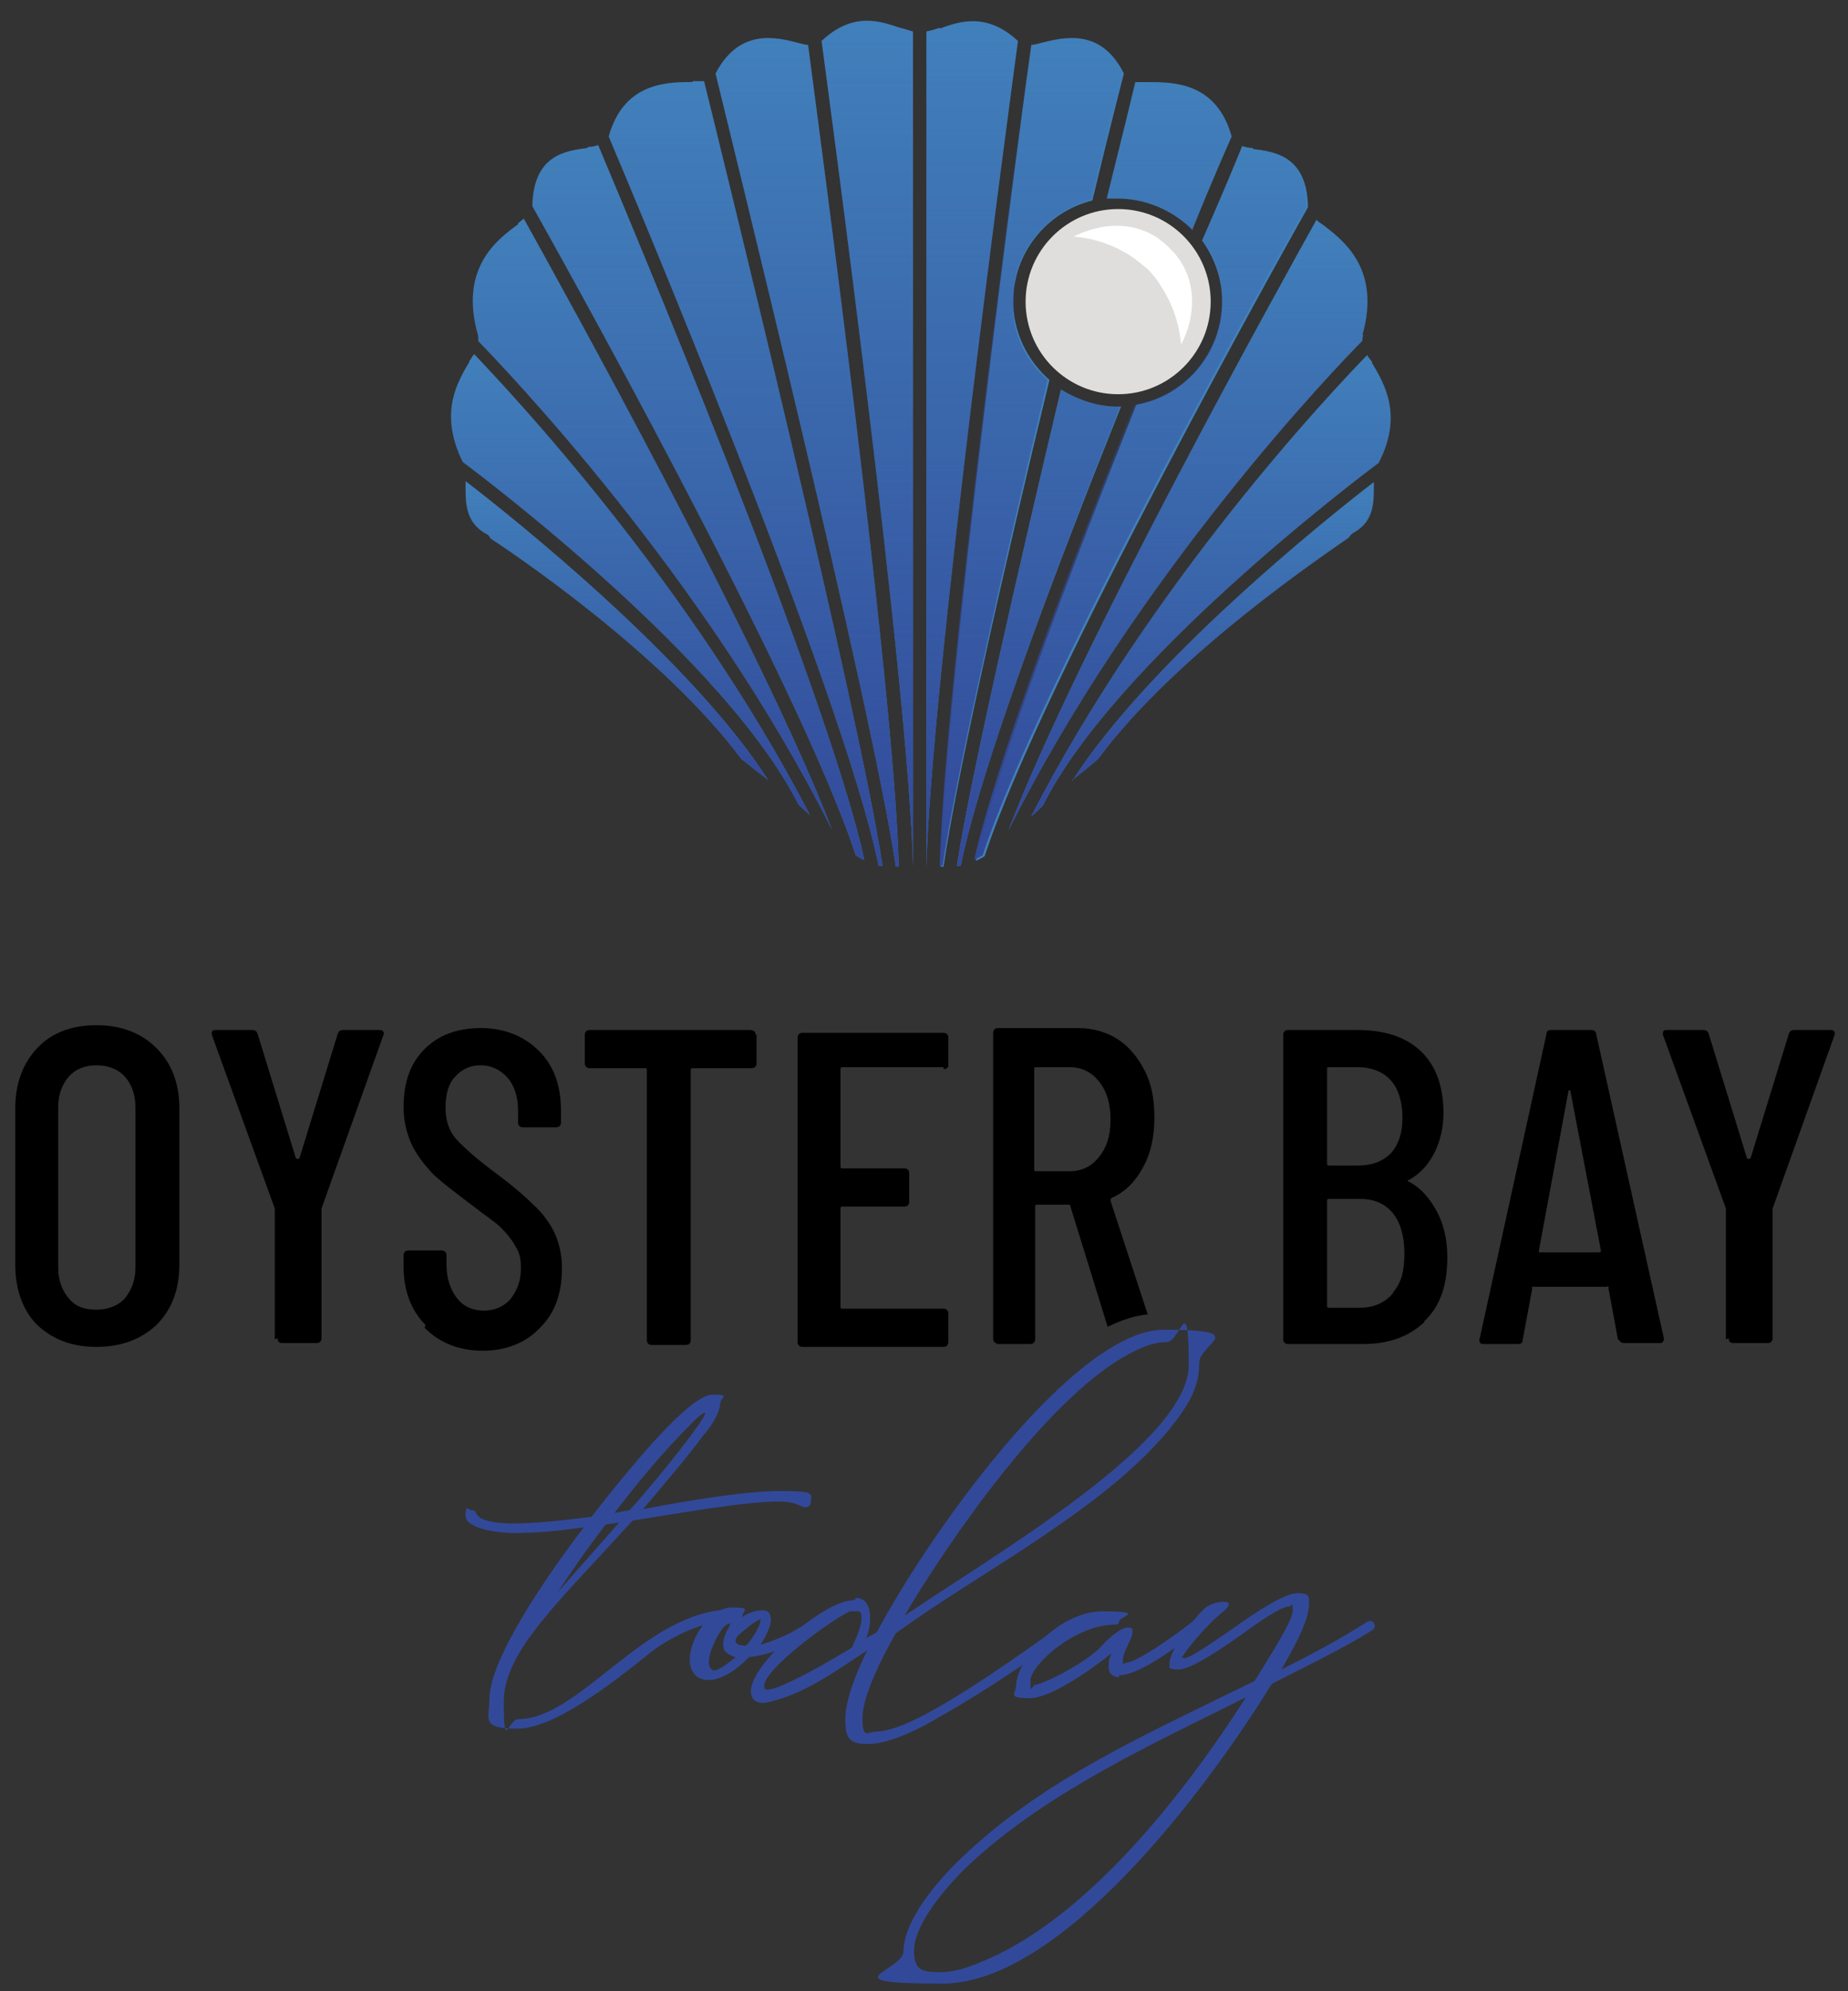 <?xml version="1.0" encoding="UTF-8"?> <svg xmlns="http://www.w3.org/2000/svg" xmlns:xlink="http://www.w3.org/1999/xlink" id="Layer_1" version="1.1" viewBox="0 0 193.7 208.6"><rect x="0" y="0" width="193.7" height="208.6" fill="#333333" stroke="none"/><defs><style> .st0 { fill: none; } .st1 { fill: #4180bb; } .st2 { fill: url(#linear-gradient2); } .st3 { fill: url(#linear-gradient1); } .st4 { fill: url(#linear-gradient9); } .st5 { fill: url(#linear-gradient3); } .st6 { fill: url(#linear-gradient6); } .st7 { fill: url(#linear-gradient8); } .st8 { fill: url(#linear-gradient7); } .st9 { fill: url(#linear-gradient5); } .st10 { fill: url(#linear-gradient4); } .st11 { fill: #dfdedd; } .st12 { fill: url(#linear-gradient13); } .st13 { fill: url(#linear-gradient12); } .st14 { fill: url(#linear-gradient11); } .st15 { fill: url(#linear-gradient10); } .st16 { fill: url(#linear-gradient14); } .st17 { fill: url(#linear-gradient); } .st18 { fill: #32499a; } .st19 { fill: #fff; } </style><linearGradient id="linear-gradient" x1="73.2" y1="-381.8" x2="73.2" y2="-456.7" gradientTransform="translate(0 472)" gradientUnits="userSpaceOnUse"><stop offset="0" stop-color="#32499a"></stop><stop offset="1" stop-color="#32499a" stop-opacity="0"></stop></linearGradient><linearGradient id="linear-gradient1" x1="78.1" y1="-381.2" x2="78.1" y2="-463.4" gradientTransform="translate(0 472)" gradientUnits="userSpaceOnUse"><stop offset="0" stop-color="#32499a"></stop><stop offset="1" stop-color="#32499a" stop-opacity="0"></stop></linearGradient><linearGradient id="linear-gradient2" x1="101.9" y1="-381.1" x2="101.9" y2="-469.8" gradientTransform="translate(0 472)" gradientUnits="userSpaceOnUse"><stop offset="0" stop-color="#32499a"></stop><stop offset="1" stop-color="#32499a" stop-opacity="0"></stop></linearGradient><linearGradient id="linear-gradient3" x1="84.6" y1="-381.2" x2="84.6" y2="-468" gradientTransform="translate(0 472)" gradientUnits="userSpaceOnUse"><stop offset="0" stop-color="#32499a"></stop><stop offset="1" stop-color="#32499a" stop-opacity="0"></stop></linearGradient><linearGradient id="linear-gradient4" x1="90.9" y1="-381.1" x2="90.9" y2="-469.9" gradientTransform="translate(0 472)" gradientUnits="userSpaceOnUse"><stop offset="0" stop-color="#32499a"></stop><stop offset="1" stop-color="#32499a" stop-opacity="0"></stop></linearGradient><linearGradient id="linear-gradient5" x1="68.4" y1="-385" x2="68.4" y2="-448.9" gradientTransform="translate(0 472)" gradientUnits="userSpaceOnUse"><stop offset="0" stop-color="#32499a"></stop><stop offset="1" stop-color="#32499a" stop-opacity="0"></stop></linearGradient><linearGradient id="linear-gradient6" x1="64.7" y1="-390.2" x2="64.7" y2="-421.5" gradientTransform="translate(0 472)" gradientUnits="userSpaceOnUse"><stop offset="0" stop-color="#32499a"></stop><stop offset="1" stop-color="#32499a" stop-opacity="0"></stop></linearGradient><linearGradient id="linear-gradient7" x1="66.1" y1="-386.6" x2="66.1" y2="-434.8" gradientTransform="translate(0 472)" gradientUnits="userSpaceOnUse"><stop offset="0" stop-color="#32499a"></stop><stop offset="1" stop-color="#32499a" stop-opacity="0"></stop></linearGradient><linearGradient id="linear-gradient8" x1="126.9" y1="-386.5" x2="126.9" y2="-434.8" gradientTransform="translate(0 472)" gradientUnits="userSpaceOnUse"><stop offset="0" stop-color="#32499a"></stop><stop offset="1" stop-color="#32499a" stop-opacity="0"></stop></linearGradient><linearGradient id="linear-gradient9" x1="128.2" y1="-390.3" x2="128.2" y2="-421.5" gradientTransform="translate(0 472)" gradientUnits="userSpaceOnUse"><stop offset="0" stop-color="#32499a"></stop><stop offset="1" stop-color="#32499a" stop-opacity="0"></stop></linearGradient><linearGradient id="linear-gradient10" x1="124.5" y1="-385" x2="124.5" y2="-449" gradientTransform="translate(0 472)" gradientUnits="userSpaceOnUse"><stop offset="0" stop-color="#32499a"></stop><stop offset="1" stop-color="#32499a" stop-opacity="0"></stop></linearGradient><linearGradient id="linear-gradient11" x1="122.5" y1="-381.3" x2="122.5" y2="-463.5" gradientTransform="translate(0 472)" gradientUnits="userSpaceOnUse"><stop offset="0" stop-color="#32499a"></stop><stop offset="1" stop-color="#32499a" stop-opacity="0"></stop></linearGradient><linearGradient id="linear-gradient12" x1="108.9" y1="-381.3" x2="108.9" y2="-463.4" gradientTransform="translate(0 472)" gradientUnits="userSpaceOnUse"><stop offset="0" stop-color="#32499a"></stop><stop offset="1" stop-color="#32499a" stop-opacity="0"></stop></linearGradient><linearGradient id="linear-gradient13" x1="119.7" y1="-381.8" x2="119.7" y2="-456.7" gradientTransform="translate(0 472)" gradientUnits="userSpaceOnUse"><stop offset="0" stop-color="#32499a"></stop><stop offset="1" stop-color="#32499a" stop-opacity="0"></stop></linearGradient><linearGradient id="linear-gradient14" x1="108.2" y1="-381.2" x2="108.2" y2="-468" gradientTransform="translate(0 472)" gradientUnits="userSpaceOnUse"><stop offset="0" stop-color="#32499a"></stop><stop offset="1" stop-color="#32499a" stop-opacity="0"></stop></linearGradient></defs><g><path class="st1" d="M61.6,15.5c-2.3.3-5.7.7-5.8,6.1,1.8,3.2,27.9,49.7,33.9,68,.3.2.6.4.9.5-4-18.2-25.1-68.2-27.9-74.9-.3.1-.7.2-1.1.2h0Z"></path><path class="st1" d="M72.6,8.6h-.4c-2.7,0-6.9.3-8.4,5.7,1.7,4,24.6,58.2,28.3,76.4.2,0,.3,0,.4,0-2.5-16.5-16.9-74.9-18.7-82.2-.3,0-.7,0-1.2,0h0Z"></path><path class="st1" d="M98.5,2.9c-.5.2-1,.3-1.4.4v87.6h0c.4-18.6,8.9-81.4,9.6-86.6-3.2-3-6.1-2.1-8.2-1.3h0Z"></path><path class="st1" d="M83.7,4.5c-2.3-.6-6.2-1.6-8.7,3.2,1.1,4.6,16.5,66.6,18.9,83.1h.3c-.4-18.3-8.6-79.2-9.5-86.1-.3,0-.6-.1-1-.2h0Z"></path><path class="st1" d="M86.1,4.2c.7,5.3,9.2,68,9.6,86.6h0V3.3c-.4-.1-.9-.3-1.4-.4-2.1-.7-4.9-1.7-8.2,1.4h0Z"></path><path class="st1" d="M54.3,23.5c-2.2,1.6-6.2,4.6-4.2,11.6,0,.2.1.4,0,.6,2.6,2.7,23.7,24.5,37.1,51.2-7.2-18.8-28.8-57.7-32.3-64-.2.2-.4.3-.6.5h0Z"></path><path class="st1" d="M48.8,50.5v.5c0,1.7,0,3.7,2.1,4.9.3.1.4.3.5.5,2,1.3,18,12,26.3,23.1,1,.8,1.9,1.5,2.8,2.2-8-12.5-26.5-27.3-31.7-31.3h0Z"></path><path class="st1" d="M49.2,37.9c-1.3,2.2-3.2,5.4-.7,10.5,2.3,1.7,27.7,20.9,35.2,35.9.4.4.8.7,1.2,1.1-12.7-24.5-31.4-44.3-35.2-48.3-.2.2-.3.5-.5.7h0Z"></path><path class="st1" d="M143.8,37.9c-.2-.3-.4-.5-.5-.7-3.8,3.9-22.6,23.8-35.2,48.3.4-.3.8-.7,1.2-1.1,7.5-15,32.9-34.2,35.2-35.9,2.6-5,.6-8.3-.7-10.5h0Z"></path><path class="st1" d="M112.4,81.7c.8-.6,1.8-1.4,2.7-2.2,8.3-11.2,24.5-21.9,26.3-23.2.1-.2.3-.4.5-.5,2.1-1.2,2.1-3.1,2.1-4.8v-.5c-5.2,4-23.6,18.8-31.6,31.3h0Z"></path><path class="st1" d="M142.8,35.1c2-7-2.1-10-4.2-11.6-.3-.2-.5-.3-.6-.5-3.5,6.3-25.1,45.1-32.3,64,13.4-26.8,34.5-48.7,37.1-51.3,0-.2,0-.4.1-.6Z"></path><path class="st1" d="M111.2,40.8c-4.5,19-9.5,40.8-10.9,49.9.2,0,.3,0,.4,0,2-10,9.8-30.7,16.8-48.1-.1,0-.2,0-.3,0-2.2,0-4.2-.7-6-1.8h0Z"></path><path class="st1" d="M125,24c2.1-5.2,3.7-8.8,4.1-9.7-1.6-5.7-6.1-5.7-8.8-5.7s-.9,0-1.3,0c-.4,1.7-1.5,6.2-3,12.2.4,0,.8,0,1.1,0,3.1,0,5.9,1.3,7.9,3.3h0Z"></path><path class="st1" d="M131.3,15.5c-.4,0-.8-.1-1.1-.2-.6,1.5-2.1,5.1-4.2,9.9,1.3,1.8,2.1,4,2.1,6.4,0,5.4-3.9,9.9-9,10.8-6.8,17.1-14.5,37.5-16.8,47.8.3-.2.6-.3.9-.5,6-18.3,32.1-64.8,33.9-68-.1-5.4-3.5-5.8-5.8-6.1h0Z"></path><path class="st1" d="M106.2,31.6c0-5.1,3.5-9.4,8.3-10.6,1.7-7.1,3-12.1,3.3-13.3-2.4-4.8-6.3-3.8-8.7-3.2-.4.1-.7.2-1,.2-1,6.9-9.1,67.9-9.5,86.1h.3c1.3-9.1,6.4-31.6,11.1-51-2.3-2-3.8-5-3.8-8.2Z"></path></g><path d="M3.9,138.8c-1.5-1.5-2.3-3.7-2.3-6.3v-16.4c0-2.6.8-4.7,2.3-6.3s3.6-2.4,6.2-2.4,4.7.8,6.3,2.4,2.4,3.7,2.4,6.3v16.4c0,2.6-.8,4.7-2.4,6.3-1.6,1.5-3.7,2.3-6.3,2.3s-4.6-.8-6.2-2.3ZM13.1,136c.7-.9,1.1-1.9,1.1-3.2v-16.8c0-1.3-.4-2.4-1.1-3.2-.7-.8-1.8-1.2-3-1.2s-2.2.4-2.9,1.2c-.7.8-1.1,1.9-1.1,3.2v16.8c0,1.3.4,2.4,1.1,3.2.7.9,1.7,1.2,2.9,1.2s2.3-.4,3-1.2Z"></path><path d="M28.8,140.3v-13.7s-6.6-18.2-6.6-18.2v-.2c0-.2.1-.3.4-.3h3.8c.3,0,.5.1.6.4l4,13c0,0,0,.1.2.1s.1,0,.2-.1l4-13c.1-.3.3-.4.6-.4h3.8c.3,0,.5.2.4.5l-6.5,18.2v.2s0,13.4,0,13.4c0,.3-.2.5-.5.5h-3.6c-.4,0-.5-.2-.5-.5Z"></path><path d="M44.6,138.8c-1.5-1.5-2.3-3.6-2.3-6.1v-1.2c0-.3.2-.5.5-.5h3.5c.3,0,.5.2.5.5v1c0,1.4.4,2.6,1.1,3.5.7.9,1.7,1.3,2.8,1.3s2.1-.4,2.8-1.2c.7-.9,1.1-1.9,1.1-3.2s-.2-1.7-.6-2.4-.9-1.3-1.5-1.9-1.7-1.3-3.1-2.4c-1.6-1.2-2.9-2.2-3.8-3-.9-.9-1.7-1.9-2.3-3-.6-1.2-1-2.6-1-4.2,0-2.6.7-4.6,2.2-6.1,1.5-1.5,3.5-2.2,5.9-2.2s4.5.8,6.1,2.4,2.3,3.7,2.3,6.3v1.2c0,.3-.2.5-.5.5h-3.5c-.3,0-.5-.2-.5-.5v-1.3c0-1.4-.4-2.6-1.1-3.4-.7-.8-1.7-1.3-2.8-1.3s-2,.4-2.7,1.2c-.7.7-1,1.9-1,3.2s.3,2.3,1,3.2c.7.8,2,2,4,3.5,1.9,1.4,3.3,2.6,4.2,3.5,1,.9,1.7,1.9,2.2,2.9.5,1.1.8,2.3.8,3.7,0,2.7-.7,4.7-2.3,6.3-1.5,1.6-3.6,2.4-6,2.4-2.6,0-4.6-.9-6.1-2.4h0Z"></path><path d="M79.3,108.4v3c0,.3-.2.5-.5.5h-6.2c-.1,0-.2,0-.2.2v28.3c0,.3-.2.5-.5.5h-3.6c-.3,0-.5-.2-.5-.5v-28.3c0-.1,0-.2-.2-.2h-5.8c-.3,0-.5-.2-.5-.5v-3c0-.3.2-.5.5-.5h16.8c.4,0,.6.2.6.5h0Z"></path><path d="M98.9,111.8h-10.6c-.1,0-.2,0-.2.2v10.2c0,.1,0,.2.2.2h6.5c.3,0,.5.2.5.5v3c0,.3-.2.5-.5.5h-6.5c-.1,0-.2,0-.2.2v10.3c0,.1,0,.2.2.2h10.6c.3,0,.5.2.5.5v3c0,.3-.2.5-.5.5h-14.8c-.3,0-.5-.2-.5-.5v-31.9c0-.3.2-.5.5-.5h14.8c.3,0,.5.2.5.5v3c0,.1-.2.3-.5.3h0Z"></path><path d="M149.3,138.5c-1.6,1.5-3.7,2.3-6.4,2.3h-7.9c-.3,0-.5-.2-.5-.5v-31.9c0-.3.2-.5.5-.5h7.2c2.9,0,5.1.7,6.7,2.2s2.4,3.7,2.4,6.5-1.2,5.7-3.6,7c-.2.1-.2.2,0,.2,1.3.7,2.2,1.8,2.9,3.1s1.1,2.9,1.1,4.8c0,2.9-.7,5.1-2.4,6.7h0ZM139.1,112v9.9c0,.1,0,.2.2.2h3c1.5,0,2.6-.4,3.5-1.3.8-.9,1.2-2.1,1.2-3.7s-.4-3-1.2-3.9-2-1.4-3.5-1.4h-3c-.2,0-.2,0-.2.2h0ZM146,135.4c.9-1,1.2-2.3,1.2-4.1s-.4-3.2-1.2-4.2-2-1.5-3.4-1.5h-3.3c-.1,0-.2,0-.2.2v11c0,.1,0,.2.2.2h3.2c1.5,0,2.6-.5,3.5-1.5h0Z"></path><path d="M169.6,140.4l-1-5.4c0,0,0-.1,0-.2s-.1,0-.2,0h-7.6c0,0-.1,0-.2,0s0,0,0,.2l-1,5.4c0,.3-.2.4-.5.4h-3.6c-.2,0-.3,0-.4-.2,0-.1-.1-.2,0-.4l7-31.9c0-.3.2-.4.5-.4h4.2c.3,0,.5.2.5.4l7.1,31.9h0c0,.4-.2.5-.4.5h-3.7c-.4,0-.6-.2-.6-.4h0ZM161.3,131.2h6.3c.1,0,.2,0,.2-.2l-3.2-16.7c0,0,0-.1-.1-.1s0,0-.1.1l-3.1,16.7c0,.2,0,.2.1.2h0Z"></path><path d="M180.9,140.3v-13.7c0,0-6.6-18.2-6.6-18.2v-.2c0-.2.1-.3.4-.3h3.8c.3,0,.5.1.6.4l4,13c0,0,0,.1.2.1s.1,0,.2-.1l4-13c.1-.3.3-.4.6-.4h3.8c.3,0,.5.2.4.5l-6.5,18.2v.2c0,0,0,13.4,0,13.4,0,.3-.2.5-.5.5h-3.6c-.4,0-.5-.2-.5-.5h0Z"></path><path d="M104.4,140.8h3.6c.3,0,.5-.2.5-.5v-13.9c0-.1,0-.2.2-.2h3.3c.1,0,.2,0,.2.2l3.9,12.6c1.4-.7,2.9-1.2,4.2-1.3l-3.9-11.9c0-.1,0-.2.1-.3,1.4-.6,2.5-1.7,3.3-3.2.8-1.4,1.2-3.2,1.2-5.2s-.3-3.5-1-4.9c-.7-1.4-1.7-2.6-2.8-3.3-1.2-.8-2.7-1.2-4.2-1.2h-8.4c-.3,0-.5.2-.5.5v32c0,.3.1.5.4.5h0ZM108.4,112c0-.1,0-.2.2-.2h3.5c1.3,0,2.3.5,3.1,1.5.8,1,1.2,2.3,1.2,4s-.4,2.9-1.2,3.9c-.8,1-1.8,1.5-3.1,1.5h-3.5c-.1,0-.2,0-.2-.2v-10.5h0Z"></path><g><path class="st18" d="M76.8,169.7c-3.4.1-7.1,2.1-9.1,3.8-3.5,2.8-9.6,7.6-13.5,7.6s-2.9-1.1-2.9-3.1c0-4.3,6.3-13.3,9.9-18-2.8.4-5.2.6-7.2.6s-5.2-.5-5.2-1.8.3-.6.6-.6.4.1.5.3c.3.8,1.9,1.1,4,1.1s5-.3,8.1-.7c6-7.7,10.7-12.8,12.7-12.8s.8.3.8.9-.5,1.9-1.8,3.4c-1.4,1.9-3.5,4.4-6.3,7.7,4.7-.9,10.7-1.9,14.4-1.9s3.2.3,3.2,1-.4.7-.7.7-.8-.6-2.7-.6c-3.4,0-9.7,1.1-15.3,2-7.8,8.6-13.5,13.7-13.5,19s.5,1.8,1.5,1.8c6.5,0,13.2-11.3,22.3-11.5v1.2c0,0,0,0,0,0ZM58.1,167.2l6.8-7.7-1.4.2c-1.9,2.4-3.7,5.1-5.4,7.6h0ZM73.9,148s0,0,0,0c-.2,0-.6.3-1.3,1-3.4,3.4-5.8,6.4-8.2,9.5l1.6-.3c3.7-4.1,7.9-9.6,7.9-10.1h0Z"></path><g><path class="st18" d="M80,168.7c.5,0,.8.3.8,1s-.6,1.9-1.1,2.6c1.4-.4,3.2-1.1,4.9-2.3.1,0,.2-.1.3-.1.3,0,.5.2.5.5s0,.3-.3.4c-2.2,1.8-4.7,2.6-6.6,2.8-1,1.1-2.8,2.4-4.2,2.4s-2-1-2-2.1c0-2.4,2.2-5.5,4.4-5.5s1.1.3,1.1,1c.4-.3,1.3-.7,2-.7h0ZM74.3,174.1c0,.5.2.9.6.9.6-.1,1.6-.9,2.2-1.4-1-.3-1.3-.7-1.3-1.3,0-1.1.7-1.8.7-2.1s0-.1-.1-.1-.4.2-.6.4c-.7.9-1.5,2.6-1.5,3.6h0ZM77.1,171.9c0,.4.5.5,1.1.5.5-.5,1.5-2,1.5-2.6s0-.1-.1-.1c-.4,0-2.2,1.6-2.2,1.6-.2.2-.3.4-.3.5h0Z"></path><path class="st18" d="M89.7,167.4c1.2,0,1.5,1.1,1.5,2.1s-.2,1.6-.4,2.1l1.1-.6c5.7-10.7,20.8-31.7,30.1-31.7s3.7,1.4,3.7,3.5-.7,3.7-2.4,6c-6.7,8.9-20.5,15.8-29.4,22.3-1.5,2.6-3.5,6.6-3.5,8.9s.6,1.4,1.4,1.4c1.7,0,4.2-1.3,4.8-1.6,4.2-2.2,8.7-5.3,15-9.8.1-.1.2-.1.3-.1.3,0,.6.3.6.6s-.1.3-.3.4c-6.1,4.4-10.5,7.2-15.2,9.8-1.3.7-4,2-6,2s-2.4-.6-2.4-2.6,1.2-5,2.3-7.2c-3.1,2-6.3,4.4-9.9,5.3-.4.1-.7.2-1,.2-.9,0-1.3-.5-1.3-1.2,0-2.9,7.2-9,10.2-9.5.3,0,.5-.1.7-.1h0ZM80.1,176.7c0,.3.2.3.4.3,1,0,4.7-1.9,8.8-4.4.2-.5,1-2.1,1-3s-.2-.8-.7-.8-.3,0-.5,0c-1.7.7-9,6-9,7.8h0ZM94.9,169.2c9.1-6.2,29.7-18.1,29.7-26.2s-.9-2.4-2.3-2.4-2.7.5-4.6,1.6c-8.1,4.7-18,18.8-22.8,26.9Z"></path><path class="st18" d="M117.3,175.7c-.7,0-1.1-.4-1.1-1.1s.1-.9.3-1.4c-1.6,1.3-6.2,4.7-8.6,4.7s-1.4-.5-1.4-1.3c0-2.6,4.4-7.8,9.1-7.8s1.7.6,1.7,1-.2.4-.7.4c-4.2.2-8.6,4.3-8.6,5.9s.2.4.5.4c.7,0,5.4-2.3,7-4.1,1-1.1,2.1-1.9,2.7-1.9s.5.2.5.5c0,.7-1,2-1,2.9s0,.3.3.3c1.1,0,5.2-2.9,7.1-4.4.2-.2.3-.2.5-.2.3,0,.6.3.6.5s-.1.3-.3.5c-1.9,1.4-6.3,4.9-8.6,4.9h0Z"></path><path class="st18" d="M124.2,173.7s0,0,0,0c.7,0,4.7-2.9,5.6-3.5,1.7-1.2,4.8-3.3,6.2-3.3s1.2.5,1.2,1.2c0,1.8-1.9,5.1-2.9,6.8,3.2-1.6,6.2-3.2,9-5,.1,0,.2-.1.3-.1.3,0,.5.3.5.5s-.1.4-.3.5c-3.2,2-6.6,3.6-10.5,5.6-7,11.4-22.2,31.4-34.5,31.4s-4.1-1.3-4.1-3.4,1.7-5.4,5.4-9.1c7.9-7.9,17.9-12.6,27.7-17.4l3.7-1.8c1.9-3.1,4-6.3,4-7.4s-.1-.4-.4-.4c-.6,0-2,.8-4.5,2.6-3.2,2.3-5.9,4-7.1,4s-.9-.3-.9-.7c0-1.5,2.9-5.1,3.8-5.8.5-.4,1.3-.6,1.8-.6s.6.1.6.3-.3.5-.9,1c-1.3,1-4,4.2-4,4.6h0ZM100.8,196.1c-3.3,3.4-5,6.3-5,8.3s.9,2.2,2.7,2.2,3.4-.6,6-1.8h0c10.5-5.1,20.1-17.6,26.1-27l-2,1c-9.3,4.6-20.2,9.8-27.8,17.3h0Z"></path></g></g><circle class="st11" cx="117.2" cy="31.6" r="9.7"></circle><path class="st19" d="M123.8,36.1c1.5-2.9,1.6-6.2-.1-8.8-.3-.4-.5-.7-.9-1.1h0c0,0-.2-.2-.2-.2s-.2-.2-.2-.2h0c-.3-.3-.7-.6-1.1-.9-2.6-1.7-5.8-1.6-8.8-.1,2,.1,4.1.8,6,2,.6.4,1.2.9,1.8,1.4.5.5,1,1.1,1.4,1.8,1.3,2,1.9,4,2.1,6.1Z"></path><g><path class="st0" d="M106.2,32.3c0-.2,0-.4,0-.6h0c0,.2,0,.4,0,.6Z"></path><path class="st17" d="M61.6,15.5c-2.3.3-5.7.7-5.8,6.1,1.8,3.2,27.9,49.7,33.9,68,.3.2.6.4.9.5-4-18.2-25.1-68.2-27.9-74.9-.3.1-.7.2-1.1.2h0Z"></path><path class="st3" d="M72.6,8.6h-.4c-2.7,0-6.9.3-8.4,5.7,1.7,4,24.6,58.2,28.3,76.4.2,0,.3,0,.4,0-2.5-16.5-16.9-74.9-18.7-82.2-.3,0-.7,0-1.2,0h0Z"></path><path class="st2" d="M98.5,2.9c-.5.2-1,.3-1.4.4v87.6h0c.4-18.6,8.9-81.4,9.6-86.6-3.2-3-6.1-2.1-8.2-1.3h0Z"></path><path class="st5" d="M83.7,4.5c-2.3-.6-6.2-1.6-8.7,3.2,1.1,4.6,16.5,66.6,18.9,83.1h.3c-.4-18.3-8.6-79.2-9.5-86.1-.3,0-.6-.1-1-.2h0Z"></path><path class="st10" d="M86.1,4.2c.7,5.3,9.2,68,9.6,86.6h0V3.3c-.4-.1-.9-.3-1.4-.4-2.1-.7-4.9-1.7-8.2,1.4h0Z"></path><path class="st9" d="M54.3,23.5c-2.2,1.6-6.2,4.6-4.2,11.6,0,.2.1.4,0,.6,2.6,2.7,23.7,24.5,37.1,51.2-7.2-18.8-28.8-57.7-32.3-64-.2.2-.4.3-.6.5h0Z"></path><path class="st6" d="M48.8,50.5v.5c0,1.7,0,3.7,2.1,4.9.3.1.4.3.5.5,2,1.3,18,12,26.3,23.1,1,.8,1.9,1.5,2.8,2.2-8-12.5-26.5-27.3-31.7-31.3h0Z"></path><path class="st8" d="M49.2,37.9c-1.3,2.2-3.2,5.4-.7,10.5,2.3,1.7,27.7,20.9,35.2,35.9.4.4.8.7,1.2,1.1-12.7-24.5-31.4-44.3-35.2-48.3-.2.2-.3.5-.5.7h0Z"></path><path class="st7" d="M143.8,37.9c-.2-.3-.4-.5-.5-.7-3.8,3.9-22.6,23.8-35.2,48.3.4-.3.8-.7,1.2-1.1,7.5-15,32.9-34.2,35.2-35.9,2.6-5,.6-8.3-.7-10.5h0Z"></path><path class="st4" d="M112.4,81.7c.8-.6,1.8-1.4,2.7-2.2,8.3-11.2,24.5-21.9,26.3-23.2.1-.2.3-.4.5-.5,2.1-1.2,2.1-3.1,2.1-4.8v-.5c-5.2,4-23.6,18.8-31.6,31.3h0Z"></path><path class="st15" d="M142.8,35.1c2-7-2.1-10-4.2-11.6-.3-.2-.5-.3-.6-.5-3.5,6.3-25.1,45.1-32.3,64,13.4-26.8,34.5-48.7,37.1-51.3,0-.2,0-.4.1-.6Z"></path><path class="st14" d="M125,24c2.1-5.2,3.7-8.8,4.1-9.7-1.6-5.7-6.1-5.7-8.8-5.7s-.9,0-1.3,0c-.4,1.7-1.5,6.1-3,12.2.4,0,.8,0,1.1,0,3.1,0,5.9,1.3,7.9,3.3Z"></path><path class="st13" d="M117.2,42.6c-2.2,0-4.3-.7-6-1.8-4.5,19-9.5,40.8-10.9,49.9.2,0,.3,0,.4,0,2-10,9.8-30.7,16.7-48.1,0,0-.2,0-.3,0h0Z"></path><path class="st12" d="M131.3,15.5c-.4,0-.8-.1-1.1-.2-.6,1.5-2.1,5-4.1,9.9,1,1.3,1.6,2.9,1.9,4.6,0,0,0,.1,0,.2,0,.2,0,.5,0,.7s0,.5,0,.7c0,0,0,.2,0,.2h0c0,5.5-3.9,9.9-9.1,10.8-6.8,17-14.5,37.5-16.8,47.7.3-.2.6-.3.9-.5,6-18.3,32.1-64.8,33.9-68-.1-5.4-3.5-5.8-5.8-6.1Z"></path><path class="st16" d="M106.3,32.8c0-.2,0-.3,0-.5,0-.2,0-.4,0-.6h0c0-.1,0-.3,0-.4,0-.2,0-.4,0-.6,0-.3,0-.5,0-.8,0,0,0-.1,0-.2.7-4.3,4-7.7,8.1-8.8,1.7-7.1,3-12.1,3.3-13.3-2.4-4.8-6.3-3.8-8.7-3.2-.4.1-.7.2-1,.2-1,6.9-9.1,67.9-9.5,86.1h.3c1.3-9,6.4-31.5,11-50.9-1.8-1.6-3.1-3.7-3.5-6.1h0c0-.4-.1-.7-.2-1.1h0Z"></path></g></svg> 